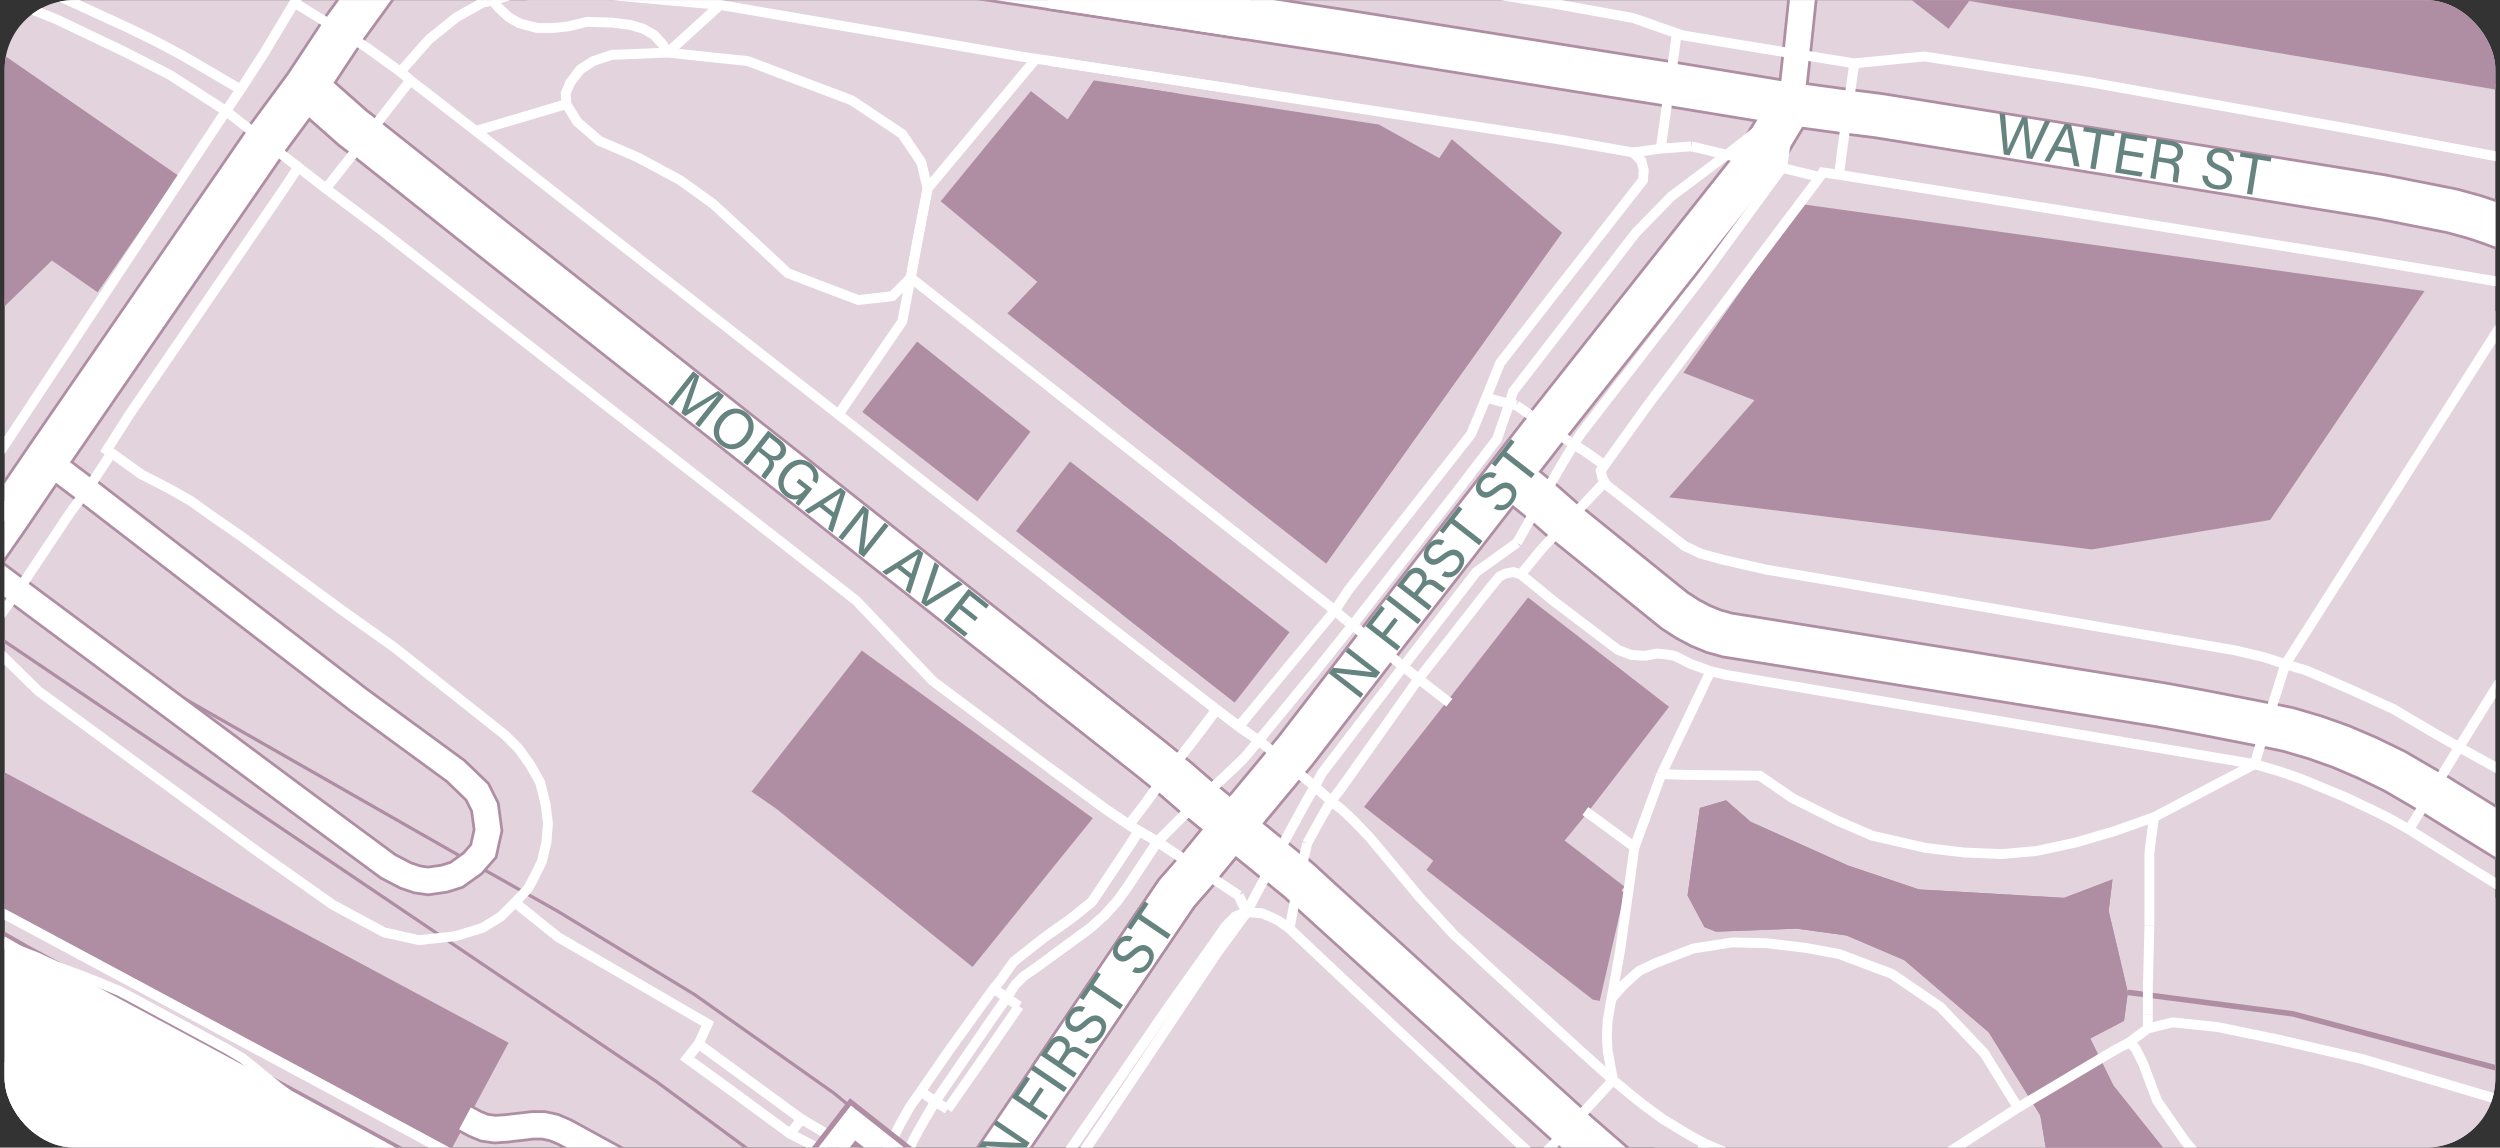 <svg width="464" height="213" viewBox="0 0 464 213" fill="none" xmlns="http://www.w3.org/2000/svg">
<rect x="0" y="0" width="464" height="213" fill="#333333" stroke="none"/>
<g clip-path="url(#clip0_1_7499)">
<rect x="0.865" y="0.028" width="462.27" height="212.944" rx="12.841" fill="#E2D3DD"/>
<path d="M-387.632 -263.36L-378.932 -251.094L-340.139 -192.619M-340.139 -192.619L-303.2 -136.854L-291.505 -121.309L-276.958 -104.337L-260.984 -87.365L-241.73 -69.537L-164.572 -4.216L-133.053 22.454L-98.396 49.837L-46.482 87.061L121.812 200.731L149.623 221.268L172.585 242.091L179.573 248.794L186.419 255.355L193.693 262.914L224.357 296.715L231.488 304.844M-340.139 -192.619L-379.075 -239.827L-389.201 -249.811M-202.224 -42.154L-224.331 -67.968L-235.17 -81.802L-243.014 -95.922L-248.576 -110.327L-251.856 -125.302L-252.997 -139.422L-253.425 -156.108M-202.224 -42.154L-179.833 -23.47L-129.202 19.316L-94.973 46.699L-43.629 83.353L-16.959 100.468L8.142 114.302L21.549 122.431L87.725 160.226L103.414 169.069L128.943 184.614L154.757 202.87L170.018 215.421L181.285 224.691L205.958 248.366L224.927 269.189L231.488 277.318M-202.224 -42.154L-238.45 -72.817L-258.132 -91.073L-273.678 -107.474L-287.654 -124.018L-299.349 -139.422L-374.939 -253.661L-381.927 -263.36" stroke="#AF8EA4" stroke-width="0.604"/>
<path d="M107.978 -0.508L129.228 1.774L193.408 12.185L173.013 38.142L183.425 45.844L159.749 76.935L79.454 13.183L78.74 11.472L81.593 7.336L89.58 2.487L99.991 -0.508H107.978Z" fill="#E2D3DD"/>
<path d="M466.1 52.69L498.333 71.23L456.402 138.69L444.137 131.559L424.17 123.287L466.1 52.69Z" fill="#E2D3DD"/>
<path d="M306.65 124L321.054 129.42L410.193 142.256L426.166 147.533L452.979 160.511L611.717 257.494L632.254 271.328L637.817 276.748L643.521 285.876L646.516 295.431L645.375 306.413L638.958 313.116L325.333 222.124L311.213 215.706L300.802 208.718L287.11 196.88L296.523 185.185L300.945 165.931L300.802 164.647L289.678 156.09L309.074 131.274L306.65 124Z" fill="#E2D3DD"/>
<path d="M320.341 148.531L324.905 152.525L343.018 160.654L356.139 165.075L383.095 166.644L392.08 163.221L391.367 169.069L394.932 184.187L394.219 189.464L387.944 192.744L392.222 201.444L404.06 216.276L409.622 221.696L412.189 229.683L412.047 235.102L376.106 223.55L379.957 214.565L378.673 207.006L369.118 191.603L353.429 178.197L342.733 173.633L333.462 172.349L318.487 172.92L316.348 172.064L313.21 166.216L315.492 149.957L320.341 148.531Z" fill="#AF8EA4"/>
<path d="M594.174 249.935L557.806 242.091L524.86 239.524L503.324 234.247L447.417 233.819L422.173 230.111M495.765 206.863L425.595 188.18L394.932 184.187" stroke="#AF8EA4" stroke-width="1.03"/>
<path d="M320.341 148.531L324.905 152.525L343.018 160.654L356.139 165.075L383.095 166.644L392.08 163.221L391.367 169.069L394.932 184.187L394.219 189.464L387.944 192.744L392.222 201.444L404.06 216.276L409.622 221.696L412.189 229.683L412.047 235.102L376.106 223.55L379.957 214.565L378.673 207.006L369.118 191.603L353.429 178.197L342.733 173.633L333.462 172.349L318.487 172.92L316.348 172.064L313.21 166.216L315.492 149.957L320.341 148.531Z" fill="#AF8EA4"/>
<path d="M-143.036 -50.283L-134.764 -44.578L-133.053 -46.575L-121.215 -38.588L-120.217 -40.157L-90.837 -19.62L-85.845 -26.893L-78.429 -21.616L-75.719 -25.467L-42.06 -2.22L-36.498 -9.636L-29.367 -4.502L-26.657 -8.067L32.388 32.722L17.983 53.545L9.569 47.698L-9.258 65.953L-13.108 63.243L-15.961 67.522L-19.811 64.527L-27.085 76.65L-31.364 84.779L-71.583 57.824L-93.975 41.708L-166.284 -18.051L-155.302 -33.739L-158.44 -36.021L-151.879 -45.577L-147.743 -43.295L-143.036 -50.283Z" stroke="#AF8EA4" stroke-width="1.006"/>
<path d="M203.249 15.465L217.939 17.747V81.784L187.703 58.109L193.265 52.262L175.295 37.286L191.411 17.605L198.257 22.882L203.249 15.465Z" stroke="#AF8EA4" stroke-width="1.006"/>
<path d="M160.034 121.433L202.108 151.954L180.429 178.767L144.346 149.672L140.21 146.819L160.034 121.433Z" stroke="#AF8EA4" stroke-width="1.006"/>
<path d="M-13.678 136.123L93.716 193.742L86.299 207.576L83.589 212.568L-23.805 154.949L-13.678 136.123Z" stroke="#AF8EA4" stroke-width="1.006"/>
<path d="M170.303 64.099L190.555 80.216L181.285 92.338L160.747 76.365L170.303 64.099Z" stroke="#AF8EA4" stroke-width="1.006"/>
<path d="M198.685 86.348L217.939 101.324V121.005L189.272 98.471L198.685 86.348Z" stroke="#AF8EA4" stroke-width="1.006"/>
<path d="M283.688 111.592L309.074 131.274L294.242 150.528L289.678 156.09L300.802 164.647L300.232 165.36L300.945 165.931L296.524 185.185L295.81 185.042L265.432 161.367L266.716 159.656L253.88 149.672L268.998 130.418L283.688 111.592Z" stroke="#AF8EA4" stroke-width="1.006"/>
<path d="M364.554 -56.701L488.206 -36.734L507.032 -24.754L480.505 19.031L365.267 -0.366L361.559 4.626L349.578 -4.645L358.563 -15.769L364.554 -56.701Z" stroke="#AF8EA4" stroke-width="1.006"/>
<path d="M334.603 38.428L449.128 54.401L421.032 96.047L388.229 101.466L310.786 91.91L326.474 74.083L313.21 68.948L334.603 38.428Z" stroke="#AF8EA4" stroke-width="1.006"/>
<path d="M208.526 16.321L255.733 23.595L267.286 30.013L269.568 26.59L289.249 43.276L246.035 103.891L208.526 74.51V16.321Z" stroke="#AF8EA4" stroke-width="1.006"/>
<path d="M208.526 94.05L238.619 117.44L229.063 129.705L208.526 113.589V94.05Z" stroke="#AF8EA4" stroke-width="1.006"/>
<path d="M-143.036 -50.283L-134.764 -44.578L-133.053 -46.575L-121.215 -38.588L-120.217 -40.157L-90.837 -19.62L-85.845 -26.893L-78.429 -21.616L-75.719 -25.467L-42.06 -2.22L-36.498 -9.636L-29.367 -4.502L-26.657 -8.067L32.388 32.722L17.983 53.545L9.569 47.698L-9.257 65.953L-13.108 63.243L-15.961 67.522L-19.811 64.527L-27.085 76.65L-31.364 84.779L-71.583 57.824L-93.975 41.708L-166.284 -18.051L-155.302 -33.739L-158.44 -36.021L-151.879 -45.577L-147.743 -43.295L-143.036 -50.283Z" fill="#AF8EA4"/>
<path d="M203.249 15.465L217.939 17.747V81.784L187.703 58.109L193.265 52.262L175.295 37.286L191.411 17.605L198.257 22.882L203.249 15.465Z" fill="#AF8EA4"/>
<path d="M160.034 121.433L202.108 151.954L180.429 178.767L144.346 149.672L140.21 146.819L160.034 121.433Z" fill="#AF8EA4"/>
<path d="M-13.678 136.123L93.716 193.742L86.299 207.576L83.589 212.568L-23.805 154.949L-13.678 136.123Z" fill="#AF8EA4"/>
<path d="M170.303 64.099L190.555 80.216L181.285 92.338L160.747 76.365L170.303 64.099Z" fill="#AF8EA4"/>
<path d="M198.685 86.348L217.939 101.324V121.005L189.272 98.471L198.685 86.348Z" fill="#AF8EA4"/>
<path d="M283.688 111.592L309.074 131.274L294.242 150.528L289.678 156.09L300.802 164.647L300.232 165.36L300.945 165.931L296.524 185.185L295.81 185.042L265.432 161.367L266.716 159.656L253.88 149.672L268.998 130.418L283.688 111.592Z" fill="#AF8EA4"/>
<path d="M364.554 -56.701L488.206 -36.734L507.032 -24.754L480.505 19.031L365.267 -0.366L361.559 4.626L349.578 -4.645L358.563 -15.769L364.554 -56.701Z" fill="#AF8EA4"/>
<path d="M334.603 38.428L449.128 54.401L421.032 96.047L388.229 101.466L310.786 91.91L326.474 74.083L313.21 68.948L334.603 38.428Z" fill="#AF8EA4"/>
<path d="M208.526 16.321L255.733 23.595L267.286 30.013L269.568 26.59L289.249 43.276L246.035 103.891L208.526 74.51V16.321Z" fill="#AF8EA4"/>
<path d="M208.526 94.05L238.619 117.44L229.063 129.705L208.526 113.589V94.05Z" fill="#AF8EA4"/>
<path d="M636.247 340.927L636.39 333.796M294.241 150.528L268.997 130.418" stroke="#AF8EA4" stroke-width="1.823"/>
<path d="M-4.265 104.033L3.294 109.738L56.777 149.53L72.037 160.797L75.318 162.508L77.457 163.221L79.454 163.506L82.449 163.079L84.731 162.365L87.726 160.226L89.722 157.944L90.578 154.093L90.008 149.815L88.581 146.962L84.588 143.112L66.475 129.848L16.13 91.055L8.571 85.35" stroke="#AF8EA4" stroke-width="5.616"/>
<path d="M86.299 207.577L88.153 208.575L89.864 209.288L91.861 209.573L94 209.431L98.85 208.86H100.846L102.843 209.288L104.84 210.144L131.225 224.548L124.521 236.814L121.812 241.378L118.389 247.368" stroke="#AF8EA4" stroke-width="5.616"/>
<path d="M-145.318 34.006L-195.806 -7.069M1.297 96.046L-5.121 91.625L-27.085 76.65M-63.025 213.709L-63.881 221.268L-65.022 232.107L-66.02 235.387L-67.589 237.669L-70.727 238.953L-78.571 238.81L-106.953 232.963M-233.743 82.782L-235.312 91.197L-241.587 129.847" stroke="#AF8EA4" stroke-width="5.616"/>
<path d="M458.398 -80.376L458.969 -86.224L459.254 -91.073V-96.207M458.398 -80.376L462.249 -80.091L477.081 -76.668L503.324 -68.681L528.996 -60.98M458.398 -80.376L436.007 -82.088L374.679 -85.511L327.044 -91.501L272.277 -99.773L203.534 -110.897L194.976 -112.323M528.996 -60.98L530.137 -68.111L534.13 -88.506L535.128 -94.21L537.268 -105.192L538.551 -114.605L538.266 -122.164L535.556 -129.723L531.563 -139.279L517.301 -152.543L503.609 -162.384L489.632 -172.652L475.37 -184.775L462.819 -195.044L446.703 -197.896M528.996 -60.98L542.687 -58.413L566.363 -54.419L583.192 -53.563H595.743L601.305 -52.422L606.582 -50.711L625.836 -38.588L654.36 -16.767L692.868 16.892L725.385 48.268L755.621 80.786L775.303 96.76L809.389 122.289L815.665 129.277M420.746 -263.36L418.749 -260.792L415.326 -255.23L414.756 -253.947L412.759 -243.535L413.33 -237.973L415.469 -227.276L415.754 -224.709L415.897 -223.853L417.751 -216.437L415.326 -196.042L413.472 -184.49L411.048 -169.8L408.623 -158.961L407.34 -148.407M450.411 -263.36L453.549 -259.937L481.36 -230.557M481.36 -230.557L507.317 -207.024M481.36 -230.557L488.919 -236.975L493.483 -241.538L500.186 -246.815L555.238 -187.057" stroke="#AF8EA4" stroke-width="5.616"/>
<path d="M332.464 19.316L333.462 10.046L334.603 -0.793L339.31 -24.041L353.429 -48.286M670.619 -263.36L710.553 -220.003M696.577 336.364L701.426 320.39L702.995 315.398L704.278 311.262L705.419 308.267L706.703 305.415L707.986 302.848L737.224 256.496L739.22 253.358L741.074 250.791L742.929 248.794L745.068 246.94L747.065 245.514L749.489 244.515L752.484 243.802L755.337 243.66L758.189 244.088L760.614 244.658L763.181 245.656L765.177 247.225L778.013 259.063M815.665 -212.872L808.82 -210.019L815.665 -193.618M815.665 -185.203L813.241 -183.492L808.677 -177.359L803.4 -168.944" stroke="#AF8EA4" stroke-width="5.616"/>
<path d="M231.488 155.52L228.778 153.38L222.645 148.389L218.367 144.68L216.798 143.397L213.09 140.402L92.147 44.845L67.901 25.591L65.477 23.737L56.777 16.036" stroke="#AF8EA4" stroke-width="8.805"/>
<path d="M152.475 269.617L156.184 262.2L159.179 256.496L161.746 251.932L164.884 246.084L166.88 242.804L168.449 240.237L184.851 215.278L218.367 165.788L222.36 161.225L228.778 153.38L231.488 150.1" stroke="#AF8EA4" stroke-width="8.805"/>
<path d="M-40.492 157.088L-36.499 151.384L-32.505 145.394M-11.682 115.443L-4.266 104.033L1.296 96.046L8.57 85.35L49.217 26.305L56.776 16.036L63.479 5.91L70.61 -3.931L74.318 -7.782L79.025 -11.633L81.449 -13.059L84.016 -14.342L86.726 -15.198L89.436 -15.769L93.144 -16.197L96.139 -16.482L100.133 -16.339L104.269 -16.197L110.972 -15.483L180.856 -4.502L200.681 -1.507L231.487 3.2" stroke="#AF8EA4" stroke-width="8.805"/>
<path d="M671.617 327.949L650.652 322.387L636.675 318.821L626.977 316.254L620.844 314.542L614.711 312.974L551.958 294.718L544.399 292.579L534.701 289.726L414.613 255.069M387.8 247.368L333.747 231.822L327.329 229.825L322.052 227.971L317.203 226.26L313.067 224.548L310.357 223.265L307.505 221.696L305.08 220.27L302.655 218.701L300.231 216.847L291.388 209.145L244.609 166.644L241.043 163.364L236.479 159.656L228.778 153.38L222.645 148.388L218.366 144.68L216.797 143.397L213.089 140.402L194.976 126.139" stroke="#AF8EA4" stroke-width="8.805"/>
<path d="M650.653 322.387L651.793 318.679L652.934 314.685L653.933 310.407L654.503 306.841L654.931 303.276L655.216 300.138V297L654.931 294.148L654.503 291.295L653.79 288.3L652.649 285.02L651.508 281.882L650.225 278.887L648.798 276.178L647.087 273.468L645.09 270.901L642.951 268.476L640.526 266.051L637.674 263.484L634.964 261.345L631.969 259.206L628.831 257.066L612.573 246.94L603.16 241.093L573.209 221.696L559.232 213.995L451.268 147.105L444.422 143.112L439.43 140.687L434.438 138.548L429.589 136.836L424.74 135.41L420.604 134.554L408.196 132.13L401.208 130.846L323.336 118.296L320.626 117.868L318.059 117.155L315.635 116.156L313.21 114.873L310.786 113.304L290.676 97.045L285.969 92.909L280.122 88.203" stroke="#AF8EA4" stroke-width="8.805"/>
<path d="M194.976 200.303L218.366 165.788L222.36 161.225L228.778 153.38L238.618 141.543L240.615 139.118L255.59 119.722L280.121 88.202L287.11 79.217L326.045 30.013L332.463 19.316" stroke="#AF8EA4" stroke-width="8.805"/>
<path d="M194.976 -2.362L200.681 -1.507L250.028 6.052L292.815 12.898L309.929 15.608L332.463 19.316L342.875 20.742L348.58 21.455L442.139 36.573L455.118 39.141L459.254 40.281L462.249 41.28L467.526 43.276L472.232 45.701L480.219 49.837L488.634 54.686L503.466 63.671L612.287 131.559L623.839 138.12" stroke="#AF8EA4" stroke-width="8.805"/>
<path d="M6.716 200.445L0.156 207.148L-2.697 210.857L-4.123 212.568L-5.692 214.137L-7.261 215.42L-9.543 216.419L-12.395 217.274L-15.533 217.845L-26.229 218.843L-23.519 217.56L-21.238 216.134L-19.241 214.279L-17.244 211.998L-15.533 209.288L-14.249 206.435L-13.679 204.866L-12.68 201.729L-12.538 200.445V197.022L-13.108 194.74L-13.821 192.601L-16.388 188.465" stroke="#AF8EA4" stroke-width="14.209"/>
<path d="M-389.201 -64.26L-361.39 -45.434L-314.182 -13.345L-260.414 22.881L-231.462 42.42L-185.965 74.368L-166.854 87.489L-155.159 95.761M-151.594 80.358L-231.034 24.878M213.375 340.499L231.488 356.758M231.488 333.796L223.358 327.093L218.366 322.814L212.662 318.25L205.958 312.688L197.116 305.414L186.134 296.287L171.587 284.307L169.305 282.595L160.32 275.464L152.475 269.617" stroke="#AF8EA4" stroke-width="17.68"/>
<path d="M-231.034 24.878L-263.409 2.344L-306.623 -27.321L-389.201 -82.944M145.772 282.595L153.759 288.728L161.888 295.431L167.878 300.565L187.703 317.823L198.542 327.236L202.393 330.659L207.955 335.65L213.375 340.499M152.475 269.617L142.777 262.771L134.648 257.351L124.949 251.504L118.389 247.368L111.828 243.517L105.553 239.809L98.564 235.958L40.09 204.153L1.011 183.188L-5.977 179.195L-13.251 174.773L-23.092 168.498L-28.511 164.932L-34.787 160.796L-40.492 157.088L-129.487 96.046L-132.91 93.622L-137.759 90.199L-151.594 80.358M-155.159 95.761L-140.469 106.458L-114.227 124.856L-63.453 160.083L-42.916 173.632L-36.498 177.483L-16.388 188.465L6.716 200.445L66.76 233.248" stroke="#AF8EA4" stroke-width="17.68"/>
<path d="M-47.765 180.05L-40.492 184.614L-37.782 186.468M174.724 273.325L164.456 267.192L156.184 262.2L146.343 256.21L137.5 250.791M119.815 276.463L124.522 279.885L131.082 284.592L141.208 292.008L149.195 297.856L157.182 303.561M-20.81 196.024L-12.538 200.445L0.156 207.148L5.433 210.001M195.119 335.793L196.403 336.934L202.678 342.211L208.526 346.918L216.085 353.193L220.648 357.329M231.488 322.387L228.635 319.819L224.214 315.541L218.652 310.549L211.948 304.131" stroke="white" stroke-width="1.823"/>
<path d="M-50.332 178.339L-47.052 178.054L-46.053 177.626L-45.055 177.055L-42.916 173.633L-40.491 170.067L-37.354 165.218L-34.786 160.797L-31.506 154.949M-31.506 154.949L-32.505 145.393M-31.506 154.949L-24.946 159.798L-19.526 163.221M-31.506 154.949L-36.498 151.384L-50.047 142.541M231.488 309.408L228.921 309.551L224.214 315.541L218.367 322.815L207.955 335.65L202.678 342.211L198.827 347.06L196.26 349.485L194.549 350.34L191.269 350.911M111.971 327.378L110.687 331.087L110.402 338.36L109.689 347.345L109.404 355.76L110.83 357.329M124.807 357.329L127.374 350.483L130.654 341.926L132.081 338.075L132.936 335.793M231.345 169.354L231.488 169.069M230.917 140.687L227.637 143.825L222.645 148.389L214.801 156.233" stroke="white" stroke-width="1.823"/>
<path d="M44.654 16.606L49.075 9.76L54.637 0.49L63.48 5.909L68.186 8.905L74.319 13.326" stroke="white" stroke-width="1.823"/>
<path d="M-37.781 186.468L-34.929 188.037L-20.809 196.024M5.433 210.001L10.425 212.568L13.134 214.137L14.418 215.135L15.416 215.991L19.41 219.699L20.694 220.697L22.405 221.696L24.259 222.979L53.354 238.525L77.029 251.646L98.28 263.769L108.976 270.044L118.817 275.892L119.815 276.462M137.5 250.791L121.812 241.378L112.827 236.101L105.981 232.25L88.153 222.266L81.165 218.273L53.496 203.155L51.928 202.014L48.932 199.589L45.082 196.452L42.229 194.74L24.829 185.327L22.12 183.901L17.271 181.904L14.275 180.763L10.425 179.337L6.717 177.626L3.008 176.2L-1.698 173.918L-3.837 172.777L-7.546 170.495L-16.673 165.075L-19.526 163.221M-155.159 95.761L-141.752 114.302L-137.331 117.154L-134.051 119.008L-117.507 130.703L-79.855 157.088L-64.594 167.785L-59.46 172.491L-57.32 173.918L-50.332 178.339L-47.765 180.05M-50.047 142.541L-104.1 105.602L-125.208 90.627L-131.769 86.063L-132.054 85.92L-136.618 82.925L-151.593 80.358" stroke="white" stroke-width="1.823"/>
<path d="M-25.374 150.813V150.242L-25.231 149.387L-24.946 148.246L-24.375 146.962L-23.662 145.678L-2.982 118.438M-39.351 139.974L-32.647 130.846L-23.52 117.725L-5.122 91.625L41.944 20.599" stroke="white" stroke-width="1.823"/>
<path d="M214.801 156.233L209.239 164.647L207.385 167.215L204.96 169.924L202.393 172.206L198.114 175.344L192.267 179.623L189.985 181.192L188.416 182.76L186.847 185.185L183.852 189.464L173.583 204.439L171.016 208.86L169.733 211.142L162.887 225.975L160.034 232.535L159.464 234.104L158.608 235.53L155.043 241.378L151.762 246.084M170.874 254.214L174.582 245.942L175.723 243.945L176.578 242.519L178.433 239.952L181.713 235.102L187.132 230.396L193.836 224.691L225.925 176.77L231.345 169.354M132.936 335.793L144.203 308.125M125.092 295.574L111.971 327.379" stroke="white" stroke-width="1.823"/>
<path d="M143.205 246.369L144.917 245.656L146.2 244.8L147.341 243.945L148.482 242.661L154.615 234.96L156.184 232.25L163.315 216.276L167.023 208.717L168.877 205.437L170.874 202.585L176.293 194.74L183.282 185.042L184.423 183.473L185.136 182.618L185.706 181.904L188.131 178.481L193.551 174.203L198.97 170.352L202.678 167.357L209.809 156.66L211.378 154.236M231.345 169.354L229.349 170.067L227.495 171.921L225.213 175.201L216.798 187.039L194.692 219.129L189.842 226.26L187.133 230.396L183.282 236.528L180.287 241.663L175.01 251.932L173.156 255.925L172.157 257.922L171.444 259.633L171.016 261.059L170.874 262.343V264.054M136.93 338.788L149.908 308.124M123.523 284.734L122.525 287.302L105.411 329.232L104.27 331.942" stroke="white" stroke-width="1.823"/>
<path d="M-389.201 -50.711L-383.353 -46.432L-375.367 -41.013L-371.516 -39.444L-364.527 -34.452L-337.429 -15.912L-328.302 -9.208L-327.018 -8.21M-206.788 75.651L-206.503 75.509L-206.36 75.224V74.51L-206.503 74.225L-206.645 74.083L-207.359 73.655L-208.357 72.942L-220.765 64.527L-238.735 52.119L-240.019 51.263L-303.628 7.621L-306.195 6.48L-307.479 6.337M-389.201 -95.494L-367.665 -80.662L-301.489 -35.023L-236.453 10.188L-152.307 68.235L-145.318 72.942L-136.048 79.645L-123.212 88.345L-45.341 141.828L-44.342 142.256L-43.914 142.398H-42.631L-42.06 142.256L-41.347 142.113L-40.777 141.543L-39.35 139.974M170.874 264.054L171.587 265.481L172.87 266.764L176.721 269.902L206.101 294.433L217.796 304.274L219.507 305.7L220.934 306.413L221.647 306.698L222.788 306.983H224.357L225.783 306.841M149.908 308.124L152.047 309.693L153.046 310.406L155.756 312.403L163.457 318.251L171.872 324.811L175.01 327.236L177.862 329.66L191.554 341.64L191.981 342.354V342.639L192.124 343.352V343.922L191.839 344.636L191.268 345.491L194.263 347.773M4.006 214.565L5.29 214.85L7.572 215.991L8.998 216.847L11.137 218.416L12.706 219.842L19.41 225.261L21.264 226.545L22.547 227.543L48.362 241.235L59.914 247.51L75.888 256.21L92.717 265.623L100.276 270.044L105.125 273.04L111.543 277.176L122.525 284.021L123.523 284.735M-25.374 150.813V152.667L-25.231 153.38L-24.946 154.236L-24.66 154.949L-24.375 155.519L-23.947 156.09L-23.52 156.518L-22.949 156.946L3.151 170.923L60.342 201.586L113.825 230.396L124.522 236.814L139.069 245.799L139.639 246.084L141.066 246.512L142.064 246.655L143.205 246.369M-21.951 200.588L-22.521 199.589L-23.52 198.734L-28.939 195.739L-42.488 188.037L-50.332 182.76L-56.75 178.482L-66.021 172.206L-139.899 120.862L-141.325 120.007L-142.608 119.436L-143.464 119.294H-146.174L-147.743 119.436M-169.849 101.751L-170.42 100.753L-171.133 99.612L-172.274 98.471L-173.985 97.045L-191.67 85.35" stroke="white" stroke-width="1.823"/>
<path d="M-327.017 -8.21L-326.019 -7.497L-318.603 -1.934L-309.903 4.484L-307.478 6.338M-39.35 139.974L-38.209 140.972L-32.504 145.394L-27.227 149.53L-25.373 150.813M143.206 246.37L147.484 249.079L149.481 250.363L159.179 256.496L167.166 261.63L169.448 263.056L170.874 264.055M122.526 287.302L125.806 289.727L127.517 291.01L138.071 298.997L147.056 305.985L149.909 308.125M-21.95 200.588L-18.527 202.3L-13.678 204.867L-2.696 210.857L0.156 212.426L4.007 214.565M-169.848 101.751L-166.853 104.176L-158.724 110.879L-149.596 118.01L-147.742 119.437M-206.787 75.652L-205.504 76.793L-200.227 80.786L-195.378 84.637L-193.809 85.778M194.264 347.773L196.261 349.485L201.395 353.764L205.531 357.329M225.783 306.841L227.067 307.982L228.921 309.551L231.488 311.833" stroke="white" stroke-width="1.823"/>
<path d="M213.66 155.519L211.378 154.236L209.524 153.095M209.524 153.095L205.103 150.1L191.126 139.831L173.155 126.425L158.893 111.449L70.753 42.706L60.484 35.004L55.35 31.011L53.211 34.291M209.524 153.095L212.376 149.387M-30.651 226.973L-22.664 229.112L48.362 241.235M-37.211 227.115L-37.354 227.543L-46.767 282.595L-50.19 303.988L-50.047 305.414L-49.477 306.841L-48.906 307.554L-46.339 308.267M-67.732 329.66V328.804L-67.875 328.091L-68.588 327.236L-71.013 326.95L-108.665 320.39L-182.685 307.839L-184.682 307.554L-185.965 308.124L-186.821 308.552L-187.534 309.408L-187.962 310.264L-188.105 311.262L-187.962 312.546L-186.964 314.4L-186.536 315.255V315.968L-193.667 357.329M-325.449 75.794L-338.856 157.516L-182.115 185.47L-180.118 185.612M-389.201 47.983L-337.287 57.111M-389.201 64.812L-340.71 74.51L-354.829 154.521L-389.201 148.388M-373.798 357.329L-373.94 356.473L-372.657 347.345L-361.247 283.593L-361.39 283.023L-361.675 282.452L-362.531 281.026L-362.816 279.885V278.316L-362.388 276.89L-361.247 275.892L-358.965 275.464L-312.471 284.021L-271.823 291.58L-238.307 297.856L-204.934 303.988L-203.365 304.844L-203.223 306.698L-211.067 357.329M-389.201 271.898L-378.932 273.895L-377.506 274.893L-377.221 275.607L-376.65 276.462L-376.365 278.459L-389.201 354.191M-389.201 248.936L-377.506 250.933L-373.37 251.361L-372.229 251.076L-371.373 250.363L-371.088 249.507L-364.527 213.138L-358.68 171.636L-360.534 171.065L-360.962 170.637L-362.103 170.067L-369.662 168.64L-389.201 165.075M-382.783 -47.431L-383.353 -46.433M-380.501 -50.854L-381.785 -49M-380.501 -50.854L-388.916 -56.701M-380.501 -50.854L-373.37 -45.862M-55.609 357.329L-50.618 333.083L-50.475 332.513L-50.047 331.942L-49.191 331.372M195.262 338.075L191.554 341.64M231.488 300.993L228.778 304.844L228.207 305.414L227.352 306.128L226.353 306.555L225.783 306.841M231.488 169.354H231.345L229.919 166.216M229.919 134.839L231.488 132.985M225.783 131.702L221.361 137.549M-64.452 303.56L-63.026 301.992L-62.598 300.851L-58.604 277.603L-49.334 225.546L-50.903 224.263L-56.037 222.694L-63.881 221.268L-122.784 210.999L-152.735 206.293L-165.428 204.438H-168.28L-173.415 236.956L-180.546 283.451L-180.26 284.877L-179.547 286.018L-177.693 287.016L-176.267 287.444L-168.708 288.442L-167.567 288.585L-166.569 288.3L-165.285 287.729L-163.716 287.587H-162.29L-122.356 294.575L-107.238 297.142L-66.876 304.131L-66.306 304.273L-65.022 303.988L-64.452 303.56ZM-197.375 281.597L-196.662 280.17L-196.377 279.029L-184.254 201.016L-264.265 187.181L-273.107 185.47L-298.779 180.763L-338 173.062L-341.137 173.204L-342.136 174.203L-342.706 175.201L-342.992 175.914L-355.97 252.502L-355.685 253.5L-355.257 253.928L-354.259 254.641L-300.348 263.484L-279.81 266.907L-220.908 278.459L-219.339 278.744L-203.365 282.025L-201.368 282.167H-199.087L-197.375 281.597Z" stroke="white" stroke-width="1.823"/>
<path d="M-34.216 173.49L-31.079 168.641M-39.921 183.616L-38.638 181.334M148.767 207.719L163.314 216.276M209.809 321.959L206.957 325.667M-228.467 91.625L-168.851 104.176M-378.932 346.49L-372.657 347.346L-369.947 347.773L-366.096 348.629L-363.672 350.055L-361.818 352.908L-360.534 355.618L-360.106 357.329" stroke="white" stroke-width="1.823"/>
<path d="M-239.876 -93.783L-238.449 -93.212L-228.323 -89.504L-209.64 -82.516L-195.092 -77.524L-189.815 -75.527L-166.283 -66.114L-161.006 -63.975L-159.009 -63.119L-157.155 -62.691L-150.452 -61.693L-145.318 -61.123L-115.082 -50.141L-98.252 -43.723L-72.295 -33.882L-53.184 -26.608L-34.928 -19.762L2.724 -4.502L23.831 5.196L28.823 7.621L33.387 10.046L38.807 13.183L44.654 16.606M74.32 13.326L76.174 14.895L88.296 24.308L155.614 76.935L172.443 90.199L225.783 131.702L229.92 134.839L231.488 135.98" stroke="white" stroke-width="1.823"/>
<path d="M-31.078 168.641L-30.08 167.215L-28.511 164.933L-24.946 159.798L-23.662 157.944L-22.949 156.946M-38.637 181.334L-36.498 177.483L-34.216 173.49M-42.488 188.037L-41.062 185.613L-39.921 183.616M206.957 325.667L202.393 330.659L196.403 336.934L195.262 338.075M-49.334 225.547L-42.203 226.402L-37.211 227.116M-67.875 328.092L-59.175 329.66L-49.191 331.372M-46.339 308.267L-46.624 311.69L-47.48 319.962L-48.05 326.808L-48.478 331.087M-49.477 306.841L-55.181 305.557L-64.452 303.561M-66.306 304.274L-68.731 316.254L-71.013 326.951M-186.821 308.552L-193.239 307.126L-203.365 304.844M-204.934 303.989L-203.936 292.579L-203.365 282.025M-197.375 281.597L-189.103 282.453L-180.546 283.451M-184.682 307.554L-180.118 296.715L-176.267 287.444M-182.115 185.47L-183.113 192.601L-184.254 201.016L-175.269 203.013L-168.28 204.439M-165.428 204.439L-164.002 196.024L-162.861 188.465M-142.608 119.436L-142.181 116.441L-141.753 114.302L-140.469 106.458L-137.759 90.199L-136.618 82.925L-136.333 81.356L-136.048 79.645M-180.118 185.613L-171.703 187.182L-166.711 187.895L-164.287 188.18M-320.457 76.507L-321.456 69.519L-322.739 59.963L-337.287 57.111L-339.141 66.524L-340.71 74.511L-333.151 75.224L-325.449 75.794M-341.137 173.205L-339.997 165.218L-338.856 157.516L-347.555 155.805L-354.829 154.521L-356.541 162.223L-358.68 171.636L-350.693 173.347L-342.706 175.201M-358.965 275.464L-357.396 265.766L-355.257 253.928M-362.388 276.89L-368.236 276.32L-377.221 275.607M-378.932 273.895L-378.219 262.2L-377.506 250.933M-381.785 -49L-382.783 -47.431M-377.506 357.329L-381.214 356.616L-389.201 355.19M101.132 356.758L101.417 354.191L102.13 346.062L102.843 337.077L102.986 335.223L103.271 331.8M139.925 339.359L139.639 341.926L139.354 343.495L138.213 352.48L137.643 357.329M221.647 306.698L220.078 308.838L218.652 310.549L212.662 318.251L209.809 321.959M213.66 155.52L214.801 156.233L229.919 166.216M221.361 137.549L216.798 143.397L214.944 145.821L212.376 149.387" stroke="white" stroke-width="1.823"/>
<path d="M-327.018 -8.21L-358.822 -12.346L-359.536 -12.203L-359.678 -11.775L-361.817 1.346M231.488 -7.925L221.504 -9.208L205.959 -11.205L196.403 -12.916L171.587 -17.766L167.308 -19.049L156.897 -20.618L153.759 -20.761L134.363 -23.898L125.805 -25.182L116.677 -26.18L102.415 -27.179L96.853 -27.607L89.009 -27.464L85.443 -27.036L83.019 -26.751L80.024 -25.752L76.458 -24.326L74.176 -23.043L71.324 -21.046L68.757 -18.621L66.332 -16.197L63.337 -12.631L61.483 -9.921L54.637 0.49M-159.01 -63.119L-147.457 -57.129L-44.77 -17.766L-8.544 -4.074L10.567 3.628L23.118 9.618L31.532 13.896L41.944 20.6M-2.982 118.438L0.584 121.861L7.144 128.279L48.219 158.372L61.768 167.928L71.324 173.062L77.742 174.488L84.445 173.775L89.579 172.206L93.002 170.067L95.57 167.5L97.994 164.932L98.85 163.364L100.561 159.941L101.417 156.375L101.702 152.81L101.274 149.387L100.276 145.251L98.422 141.97L96.283 138.975L93.715 136.408L73.178 120.149L63.337 113.161L45.081 99.754L39.091 95.618L35.526 93.051L31.532 90.769L26.256 88.059L20.693 84.066L19.837 83.496L24.116 76.792L53.211 34.291M6.716 104.604L13.277 94.763M-72.439 357.329L-67.732 329.66" stroke="white" stroke-width="1.823"/>
<path d="M192.267 10.901L172.158 35.005L170.304 44.417L169.02 51.548M169.02 51.548L167.451 59.678L155.614 76.935M169.02 51.548L231.488 100.61" stroke="white" stroke-width="1.823"/>
<path d="M123.952 9.76L131.796 10.616L138.784 11.329L148.197 14.895L158.038 18.603L167.451 24.878L171.017 30.155L172.158 35.004L169.02 51.548L165.597 54.971L159.322 55.685L151.763 52.832L146.201 50.693L139.497 44.417L132.366 37.857L126.234 33.436L118.247 29.157L111.258 26.162L107.122 22.596L105.126 19.316M123.952 9.76L116.963 10.046L113.54 10.188L110.117 11.329L107.693 12.898L105.839 15.323L104.983 17.319L105.126 19.316M123.952 9.76L133.65 0.918M123.952 9.76L122.953 8.192L121.384 6.48L119.388 5.339L116.963 4.626L113.683 4.198L108.976 4.056L105.411 4.911L102.558 5.197H99.706L96.426 4.341L94.429 3.2L92.575 1.488L91.434 0.062M105.126 19.316L88.296 24.308M95.57 167.5L103.557 173.918L115.394 180.764L131.368 190.034L129.656 193.742L148.768 207.719L147.627 209.145L146.628 210.429M175.866 205.865L183.14 195.454L189.13 186.754M136.93 338.788L145.06 336.934L149.909 336.078L153.902 335.936L160.035 336.221L168.164 336.934M-116.651 339.929L-111.802 340.642L-108.664 320.39M-222.048 77.506L-220.764 64.527" stroke="white" stroke-width="1.823"/>
<path d="M76.173 14.895L72.037 20.172L67.901 25.591L60.485 35.004M55.35 31.011L49.218 26.305L41.944 20.6L44.654 16.606M-2.982 118.438L3.294 109.738L6.717 104.604M13.277 94.763L16.13 91.055L20.694 84.066M189.129 186.754L186.847 185.185L184.423 183.473M170.874 202.585L173.584 204.439L175.866 205.865M-371.373 250.363L-364.242 251.361L-355.97 252.502" stroke="white" stroke-width="1.823"/>
<path d="M4.007 214.565L2.866 214.422H1.583L0.727 214.708L-0.699 215.421L-1.983 216.419L-3.837 218.13L-5.263 219.985L-5.976 220.698L-6.975 221.553L-8.116 222.266L-9.114 222.694L-20.238 226.545L-23.234 227.116L-30.65 226.973L-36.069 226.26L-36.64 226.402L-37.068 226.688L-37.211 227.116M-164.286 188.18L-162.86 188.465L-33.217 210.286L-31.791 210.429L-30.079 210.571L-28.368 210.429H-27.084L-25.658 209.858L-24.517 209.288L-23.091 208.004L-22.093 206.863L-21.522 205.295L-21.237 203.868L-21.38 202.727L-21.522 201.729L-21.95 200.588" stroke="white" stroke-width="1.823"/>
<path d="M136.36 202.87L146.628 210.429L153.902 214.137" stroke="white" stroke-width="1.823"/>
<path d="M74.319 13.326L79.596 7.336L84.73 3.2L89.579 0.49L91.433 0.062L94.856 -0.936L98.564 -1.507L101.702 -1.792L107.978 -1.364L133.649 0.918L189.414 10.474L192.267 10.901L231.488 16.892" stroke="white" stroke-width="1.823"/>
<path d="M281.547 100.753L285.969 92.909L290.105 85.778M230.917 140.687L227.637 143.825L222.645 148.389L214.801 156.233M231.345 169.354L236.479 159.656L240.758 151.812M236.051 309.266L228.92 309.551L224.214 315.541L218.366 322.815L207.955 335.651L202.678 342.211L198.827 347.06L196.26 349.485L194.976 350.198" stroke="white" stroke-width="1.823"/>
<path d="M646.088 308.98L653.933 310.406L660.35 311.547M538.552 279.457L534.701 289.726L533.275 293.577L530.85 299.852M548.678 304.131L551.958 294.718L553.099 291.438L555.666 284.592M232.344 136.551L233.627 137.406L238.619 141.542L244.038 145.964L247.034 148.674M299.376 200.445L291.389 209.145L285.399 215.42M316.49 212.283L310.357 223.265L305.223 232.107" stroke="white" stroke-width="1.823"/>
<path d="M194.976 222.98L225.925 176.77L231.345 169.354M214.801 156.233L209.238 164.648L207.384 167.215L204.96 169.925L202.393 172.206L198.114 175.344L194.976 177.626" stroke="white" stroke-width="1.823"/>
<path d="M231.345 169.354L229.348 170.067L227.494 171.921L225.212 175.201L216.797 187.039L194.976 218.701M194.976 173.204L198.97 170.352L202.678 167.357L209.809 156.66L211.378 154.236" stroke="white" stroke-width="1.823"/>
<path d="M290.106 85.778L292.102 82.498L293.386 80.501L315.92 51.406L330.753 31.154L332.464 19.316L320.484 28.729L310.215 36.431L303.655 43.134L280.835 72.657L280.122 74.939L277.84 81.499L270.424 91.197L251.027 116.014L244.752 123.858L233.627 137.407L230.918 140.687M240.759 151.811L241.9 149.672L244.039 145.964L245.322 143.539L258.158 126.71L260.44 123.715L273.989 106.173L281.548 100.753" stroke="white" stroke-width="1.823"/>
<path d="M766.46 267.477L761.611 258.492L760.328 256.781L758.474 254.927L757.19 254.071L755.764 253.358L754.052 252.93H752.056L750.202 253.073L748.633 253.501L747.064 254.071L745.638 255.069L744.069 256.638L742.785 258.207L722.676 289.441L713.12 305.843L711.836 308.267L710.981 310.549L707.986 318.821L706.274 323.813M706.274 323.813L701.425 320.39L686.022 309.408M706.274 323.813L753.482 357.329M669.05 334.937L636.675 326.38L632.824 325.81L629.972 326.095L627.262 326.523H624.837L622.127 325.81L548.677 304.131H547.822L546.966 304.274L545.968 304.844L545.682 305.272L512.879 357.329M586.472 215.706L585.616 217.988L608.436 232.678L618.134 237.812L644.804 253.501L652.791 260.489L658.924 268.904L663.345 276.605L664.629 279.886L665.627 283.023L666.483 286.161L667.053 289.584L667.766 293.72L668.052 296.857L668.194 299.995L668.337 303.561L668.194 309.693M646.088 308.98L647.229 304.559L647.657 301.849L647.799 298.997L647.657 296.572L647.086 292.864L646.516 290.297L644.234 284.022L642.95 281.026L639.67 277.033L635.391 272.612L630.685 269.046L622.27 263.627L608.293 253.786L554.953 220.84M400.779 319.392V319.82L400.922 320.39L401.492 320.818L450.982 336.078L482.501 357.329M373.253 310.977L382.951 313.544L392.364 316.111M229.919 134.839L247.746 113.304M247.746 113.304L250.313 109.453L272.99 80.643L275.843 73.797L278.41 67.379L304.937 33.436L305.08 31.582L304.652 29.87L303.083 28.301M247.746 113.304L249.886 115.158M225.782 131.702L221.361 137.549M242.612 156.518L245.607 151.098M248.745 146.534L263.292 125.997L276.27 109.453L278.267 107.028L279.408 106.458L280.834 106.173L282.261 106.6L284.543 108.455L288.393 111.592L300.231 120.577L302.798 121.576L305.365 121.718L307.505 121.29L309.073 121.433L310.785 121.718L313.923 123.287L315.919 124L317.488 124.571M229.919 166.216L231.345 169.354H232.2L234.197 169.497L236.194 170.352L237.335 170.923L239.332 172.349L249.172 181.619L257.444 189.321L285.398 215.421L286.111 216.562L286.824 218.416L286.682 219.842L286.254 221.411L285.113 223.265L252.31 271.471L228.778 304.844L228.207 305.415L227.351 306.128L226.353 306.556L225.782 306.841M379.956 255.355L305.223 232.107L304.082 231.822L302.513 231.965L300.516 232.82L299.233 234.104L266.572 279.886L280.692 285.448L361.273 309.551L362.271 309.693L363.127 309.551L363.84 309.266L364.411 308.552M259.441 294.718L378.102 329.803L437.861 347.345L449.556 353.05L455.403 357.329M238.904 318.251L239.189 317.68L239.759 316.682L242.041 313.544L254.307 296.715M195.262 338.075L194.976 338.36M213.66 155.52L211.378 154.236L209.524 153.095M209.524 153.095L205.102 150.1L194.976 142.684M209.524 153.095L212.376 149.387" stroke="white" stroke-width="1.823"/>
<path d="M772.594 238.383L779.012 236.671L782.577 232.107M772.594 238.383L781.579 244.943L807.393 258.92M772.594 238.383L767.459 234.674L765.177 232.107L762.468 225.119L751.343 217.275M807.393 258.92L805.967 264.91L815.665 272.754M807.393 258.92L810.103 252.359M772.309 357.329L785.715 335.936L779.867 322.101L797.125 310.977L815.665 312.688M636.39 333.796L636.676 326.38M634.821 288.443L631.541 289.156L629.402 289.726L627.262 289.869H624.838L622.413 289.441L566.791 275.322L564.081 274.608L561.514 273.61L557.093 271.471M557.093 271.471L560.658 270.9L563.368 270.33L566.221 269.617L571.212 268.19L573.779 267.62L576.489 267.192L587.614 265.766L591.322 265.195L594.887 264.91L598.453 264.768L602.304 264.625H605.584L609.007 264.482L615.282 264.768L617.279 264.91L622.271 263.627M557.093 271.471L555.096 271.899L553.099 272.612L551.388 273.182L549.391 274.038M636.676 306.841L636.961 304.274L637.246 302.42L637.959 300.851L639.1 299.567L640.669 298.569L647.657 296.572L643.807 294.148M515.305 231.109L525.431 223.978M525.431 223.978L523.006 223.122L499.616 213.994L475.941 207.719L438.574 196.595L422.601 192.886L411.476 190.604L403.204 189.749L398.64 190.89M525.431 223.978L534.131 226.83L540.121 227.258L548.821 226.26L554.953 220.84M508.601 245.942L510.028 242.661M544.399 276.748L543.258 277.746L542.403 278.744L541.119 280.313M398.07 260.774L382.952 313.544M346.869 223.407L372.113 207.148L374.537 205.58L368.262 195.454L360.133 186.896L351.147 180.764L341.306 177.055L335.031 175.914L327.9 175.059L321.482 174.916L314.208 176.057L307.22 178.767L304.225 180.193L301.372 182.76L299.091 185.327L298.377 189.463L298.235 192.458L298.377 195.026L299.376 200.445M395.217 193.457L396.358 194.598L397.785 197.45L400.352 204.296L405.486 211.712L418.893 227.686L414.329 242.946M395.217 193.457L398.64 190.89M395.217 193.457L392.508 194.883M504.465 269.331L503.324 267.192L502.611 264.91L501.898 262.2L501.328 259.491L500.9 256.353V253.786L501.185 251.504L501.756 249.507L502.897 247.796L504.465 246.084M398.64 190.89V188.322M418.465 141.828L399.781 151.669M399.781 151.669L399.068 157.088L398.926 158.657V171.778M399.781 151.669L392.508 154.236L385.234 156.375L377.96 157.944L371.542 158.515L364.554 158.229L357.423 157.374L347.439 155.092L341.164 152.382L332.607 148.103L326.616 143.967L313.21 143.825L308.361 143.682M308.361 143.682L303.369 157.231L294.241 150.528M308.361 143.682L317.489 124.571M268.997 130.418L263.293 125.997M209.81 321.959L206.957 325.667M241.757 352.765L239.332 355.475" stroke="white" stroke-width="1.823"/>
<path d="M660.35 311.547L668.194 309.693L686.022 309.408H688.732L691.442 309.836L693.581 310.549L695.578 311.262L697.289 311.975L699.428 313.116L700.997 314.115L702.994 315.398L707.986 318.821L761.326 357.329M608.293 253.786H597.882L592.177 255.355L588.611 255.497L584.761 255.355L579.626 254.927L572.638 254.071H564.508L561.228 253.643L540.691 249.222L532.276 247.796L525.145 246.94L517.443 246.084L511.311 245.942H508.601L504.465 246.084L490.773 247.083L482.786 248.081L475.085 249.222L463.675 250.933L453.406 251.504H445.562M445.562 251.504L504.465 269.331L524.432 275.322L538.551 279.458L541.119 280.313L555.666 284.592L606.011 299.139L615.424 301.564L636.675 306.841L646.088 308.98M445.562 251.504L436.007 249.222L414.328 242.947L404.059 239.951L346.868 223.407L339.452 220.983L326.188 216.276L321.481 214.422L316.49 212.283L314.636 211.285L312.639 210.144L308.646 207.719L304.937 205.009L301.942 202.585L299.375 200.445L293.956 195.596L275.985 179.195L273.133 176.485L269.853 173.49L263.577 166.644L254.307 155.52L251.026 152.097L249.03 150.243L247.033 148.674M194.976 107.741L225.782 131.702L229.919 134.839L232.343 136.551" stroke="white" stroke-width="1.823"/>
<path d="M313.923 27.16L320.484 28.729L326.046 30.013L330.752 31.154L337.741 32.865M545.683 305.272L539.836 303.418L530.85 299.852M392.365 316.111L396.358 317.68L400.78 319.391M378.103 329.803L382.952 313.544M364.411 308.552L369.26 309.836L373.254 310.977M221.362 137.549L216.798 143.397L214.944 145.821L212.377 149.387M245.607 151.098L247.034 148.674L248.745 146.534M249.886 115.158L251.027 116.013L255.591 119.721L260.44 123.715L263.293 125.997M242.612 156.518L241.044 163.364L239.332 172.349M213.66 155.519L214.801 156.233L229.919 166.216M299.233 234.104L292.245 228.542L285.114 223.265M266.573 279.885L259.014 275.892L252.311 271.471M221.647 306.698L220.078 308.838L218.652 310.549L212.662 318.251L209.809 321.959M206.957 325.667L202.393 330.659L196.403 336.934L195.262 338.075M239.332 355.475L237.763 357.329M251.455 337.362L250.884 338.36L250.171 339.358L246.178 345.919L241.757 352.765" stroke="white" stroke-width="1.823"/>
<path d="M303.083 28.301L308.218 27.588L313.923 27.16M706.559 -263.36L710.695 -255.088L719.253 -241.824L729.807 -229.13L745.067 -214.726L758.616 -205.455L785.714 -190.337L808.676 -177.359L815.665 -173.508M635.249 135.125L639.099 129.42L653.076 135.125L654.503 134.126M635.249 135.125L631.398 141.4L627.832 147.248L623.554 154.664L619.703 161.224M635.249 135.125L629.116 130.989L623.268 126.853L617.706 123.43L615.424 122.004L613.998 120.292L613.285 118.438L612.429 117.297L611.146 116.156L533.845 67.665L530.707 65.525L527.855 63.957L524.289 62.673L521.579 61.675L518.014 60.106L514.163 57.967L508.743 54.544L493.911 45.844L480.647 38L477.937 36.431L476.226 35.147L474.086 32.865L471.234 31.296L465.529 29.442L437.433 24.165L387.373 15.18L357.137 10.474L344.158 11.757L333.462 10.046L312.639 6.623L311.213 6.195L303.083 3.343L288.108 0.633L246.748 -5.928L235.338 -7.497L221.504 -9.208L205.958 -11.205L196.402 -12.916L194.976 -13.201M733.515 189.178L732.659 190.604L729.664 195.311M497.476 357.329L530.279 306.698L531.135 304.844L531.42 303.133L531.278 301.421L530.85 299.853L416.895 266.337L400.779 319.392M364.411 308.552L379.956 255.355M406.056 263.056L398.069 260.774L390.082 258.35M554.953 220.84L457.114 160.226L447.131 153.951L443.565 151.954L440.713 150.528L435.293 147.961L427.021 144.538L422.885 143.112L418.464 141.828L320.483 125.284L317.488 124.571M297.806 86.348L297.093 87.347L297.378 88.63L297.806 89.486L298.234 90.056L307.505 97.33L312.639 101.323L315.634 102.75L319.77 103.891L327.899 105.745L339.737 107.741L403.346 118.723L414.899 120.72L420.318 122.004L424.169 123.287L428.02 124.428L431.728 125.997L436.292 127.994L444.136 131.559L452.123 136.266L456.401 138.69L490.06 157.231L558.518 200.16L565.079 204.011L568.644 206.15L573.351 198.591L571.639 193.742L573.351 190.462L575.633 187.467L581.195 186.896L585.189 181.477L593.603 167.785L601.305 155.52L607.295 145.679L608.293 144.11L609.292 142.256L609.862 141.257V140.402L609.577 139.689L608.721 138.833L608.151 138.405L498.332 71.23L492.199 67.38L483.927 62.531L468.524 53.545L467.383 53.117L466.1 52.69L434.58 47.413L341.306 32.437L338.311 32.01L337.74 32.865L305.793 75.224L297.806 86.348ZM297.806 86.348L293.956 83.638M282.261 106.6L286.254 101.751M281.405 75.224L283.687 76.793M275.843 73.797L278.41 74.511M254.307 296.715L255.448 295.574L256.589 294.861L258.158 294.433L259.441 294.718M713.263 357.329L694.579 344.636L689.873 342.068L685.737 340.214L681.173 338.503L669.05 334.937" stroke="white" stroke-width="1.823"/>
<path d="M353.429 -48.286L364.125 -57.272L486.067 -38.303L493.768 -35.165L508.743 -25.61L514.163 -20.618M514.163 -20.618L534.986 -11.775M514.163 -20.618L507.745 -19.192L502.468 -8.923L499.188 5.482L494.909 11.044L488.634 18.603L486.067 26.732L476.226 35.147M534.986 -11.775L539.835 -15.341L560.23 -19.477L565.364 -19.049L589.752 -4.074L597.454 -1.934M534.986 -11.775L539.55 -9.779L544.256 -0.223L537.268 16.749L521.722 43.847L508.743 54.544M456.401 138.69L498.332 71.23M468.524 53.545L424.169 123.287M247.746 113.304L194.976 71.943" stroke="white" stroke-width="1.823"/>
<path d="M666.055 156.803L656.214 147.676L635.249 135.125M717.969 185.898L712.692 193.172M707.558 180.906L709.412 177.626M702.851 179.052L699.856 186.326M644.377 162.366L659.209 162.223M682.884 176.77L689.017 170.78L693.438 167.643M722.676 289.441L728.666 289.299L733.943 287.017L766.461 267.478M597.882 253.786L590.894 258.35M582.622 263.627L576.489 267.192M299.09 185.328L300.659 176.628L303.369 157.231M254.307 296.715L272.42 313.402L305.651 351.624M305.651 351.624L311.07 357.329M305.651 351.624L326.331 357.329M242.042 313.544L251.597 315.398L253.166 314.257L254.735 312.831M370.543 357.329L371.684 353.336L378.102 329.803" stroke="white" stroke-width="1.823"/>
<path d="M308.218 27.588L309.93 15.608L311.213 6.195M344.159 11.757L342.875 20.742L341.306 32.437M477.938 36.431L472.233 45.701L467.384 53.117M608.151 138.405L612.287 131.559L617.707 123.43M608.294 144.11L616.566 149.672L623.554 154.664M772.594 238.383L765.177 247.225L758.474 254.927M636.675 326.38V306.841M618.135 237.812L612.572 246.94L608.294 253.786M568.645 206.15L578.771 210.999L586.473 215.706M554.953 220.84L559.232 213.994L565.079 204.011M404.06 239.952L400.922 251.219L398.07 260.774M406.056 263.056L411.761 264.768L416.896 266.337M379.957 255.355L384.949 256.781L390.083 258.35M456.402 138.69L451.267 147.105L447.131 153.951M498.333 71.23L503.467 63.672L508.744 54.544M483.928 62.531L488.634 54.686L493.911 45.844M424.169 123.287L420.604 134.554L418.465 141.828M283.687 76.793L287.11 79.217L292.102 82.498L293.956 83.638M286.254 101.751L290.676 97.045L297.807 89.486M278.41 74.511L280.122 74.939L281.405 75.224M259.442 294.718L263.15 287.159L266.573 279.886" stroke="white" stroke-width="1.823"/>
<path d="M194.976 11.329L289.392 25.877L303.083 28.301" stroke="white" stroke-width="1.823"/>
<path d="M129.656 193.742L127.516 196.452L136.359 202.87" stroke="white" stroke-width="1.856"/>
<path d="M693.439 167.643L697.432 161.795M709.412 177.626L713.976 169.497M590.894 258.35L582.622 263.627M251.597 315.398L256.304 321.246L259.584 318.679" stroke="white" stroke-width="1.856"/>
<path d="M-4.265 104.033L3.294 109.738L56.777 149.53L72.037 160.797L75.318 162.508L77.457 163.221L79.454 163.506L82.449 163.079L84.731 162.365L87.726 160.226L89.722 157.944L90.578 154.093L90.008 149.815L88.581 146.962L84.588 143.112L66.475 129.848L16.13 91.055L8.571 85.35" stroke="white" stroke-width="4.582"/>
<path d="M86.299 207.577L88.153 208.575L89.864 209.288L91.861 209.573L94 209.431L98.85 208.86H100.846L102.843 209.288L104.84 210.144L131.225 224.548L124.521 236.814L121.812 241.378L118.389 247.368" stroke="white" stroke-width="4.582"/>
<path d="M-145.318 34.006L-195.806 -7.069M1.297 96.046L-5.121 91.625L-27.085 76.65M-63.025 213.709L-63.881 221.268L-65.022 232.107L-66.02 235.387L-67.589 237.669L-70.727 238.953L-78.571 238.81L-106.953 232.963M-233.743 82.782L-235.312 91.197L-241.587 129.847" stroke="white" stroke-width="4.582"/>
<path d="M458.398 -80.376L458.969 -86.224L459.254 -91.073V-96.207M458.398 -80.376L462.249 -80.091L477.081 -76.668L503.324 -68.681L528.996 -60.98M458.398 -80.376L436.007 -82.088L374.679 -85.511L327.044 -91.501L272.277 -99.773L203.534 -110.897L194.976 -112.323M528.996 -60.98L530.137 -68.111L534.13 -88.506L535.128 -94.21L537.268 -105.192L538.551 -114.605L538.266 -122.164L535.556 -129.723L531.563 -139.279L517.301 -152.543L503.609 -162.384L489.632 -172.652L475.37 -184.775L462.819 -195.044L446.703 -197.896M528.996 -60.98L542.687 -58.413L566.363 -54.419L583.192 -53.563H595.743L601.305 -52.422L606.582 -50.711L625.836 -38.588L654.36 -16.767L692.868 16.892L725.385 48.268L755.621 80.786L775.303 96.76L809.389 122.289L815.665 129.277M420.746 -263.36L418.749 -260.792L415.326 -255.23L414.756 -253.947L412.759 -243.535L413.33 -237.973L415.469 -227.276L415.754 -224.709L415.897 -223.853L417.751 -216.437L415.326 -196.042L413.472 -184.49L411.048 -169.8L408.623 -158.961L407.34 -148.407M450.411 -263.36L453.549 -259.937L481.36 -230.557M481.36 -230.557L507.317 -207.024M481.36 -230.557L488.919 -236.975L493.483 -241.538L500.186 -246.815L555.238 -187.057" stroke="white" stroke-width="4.582"/>
<path d="M332.464 19.316L333.462 10.046L334.603 -0.793L339.31 -24.041L353.429 -48.286M670.619 -263.36L710.553 -220.003M696.577 336.364L701.426 320.39L702.995 315.398L704.278 311.262L705.419 308.267L706.703 305.415L707.986 302.848L737.224 256.496L739.22 253.358L741.074 250.791L742.929 248.794L745.068 246.94L747.065 245.514L749.489 244.515L752.484 243.802L755.337 243.66L758.189 244.088L760.614 244.658L763.181 245.656L765.177 247.225L778.013 259.063M815.665 -212.872L808.82 -210.019L815.665 -193.618M815.665 -185.203L813.241 -183.492L808.677 -177.359L803.4 -168.944" stroke="white" stroke-width="4.582"/>
<path d="M231.488 155.52L228.778 153.38L222.645 148.389L218.367 144.68L216.798 143.397L213.09 140.402L92.147 44.845L67.901 25.591L65.477 23.737L56.777 16.036" stroke="white" stroke-width="7.771"/>
<path d="M152.475 269.617L156.184 262.2L159.179 256.496L161.746 251.932L164.884 246.084L166.88 242.804L168.449 240.237L184.851 215.278L218.367 165.788L222.36 161.225L228.778 153.38L231.488 150.1" stroke="white" stroke-width="7.771"/>
<path d="M-40.492 157.088L-36.499 151.384L-32.505 145.394M-11.682 115.443L-4.266 104.033L1.296 96.046L8.57 85.35L49.217 26.305L56.776 16.036L63.479 5.91L70.61 -3.931L74.318 -7.782L79.025 -11.633L81.449 -13.059L84.016 -14.342L86.726 -15.198L89.436 -15.769L93.144 -16.197L96.139 -16.482L100.133 -16.339L104.269 -16.197L110.972 -15.483L180.856 -4.502L200.681 -1.507L231.487 3.2" stroke="white" stroke-width="7.771"/>
<path d="M671.617 327.949L650.652 322.387L636.675 318.821L626.977 316.254L620.844 314.542L614.711 312.974L551.958 294.718L544.399 292.579L534.701 289.726L414.613 255.069M387.8 247.368L333.747 231.822L327.329 229.825L322.052 227.971L317.203 226.26L313.067 224.548L310.357 223.265L307.505 221.696L305.08 220.27L302.655 218.701L300.231 216.847L291.388 209.145L244.609 166.644L241.043 163.364L236.479 159.656L228.778 153.38L222.645 148.388L218.366 144.68L216.797 143.397L213.089 140.402L194.976 126.139" stroke="white" stroke-width="7.771"/>
<path d="M650.653 322.387L651.793 318.679L652.934 314.685L653.933 310.407L654.503 306.841L654.931 303.276L655.216 300.138V297L654.931 294.148L654.503 291.295L653.79 288.3L652.649 285.02L651.508 281.882L650.225 278.887L648.798 276.178L647.087 273.468L645.09 270.901L642.951 268.476L640.526 266.051L637.674 263.484L634.964 261.345L631.969 259.206L628.831 257.066L612.573 246.94L603.16 241.093L573.209 221.696L559.232 213.995L451.268 147.105L444.422 143.112L439.43 140.687L434.438 138.548L429.589 136.836L424.74 135.41L420.604 134.554L408.196 132.13L401.208 130.846L323.336 118.296L320.626 117.868L318.059 117.155L315.635 116.156L313.21 114.873L310.786 113.304L290.676 97.045L285.969 92.909L280.122 88.203" stroke="white" stroke-width="7.771"/>
<path d="M194.976 200.303L218.366 165.788L222.36 161.225L228.778 153.38L238.618 141.543L240.615 139.118L255.59 119.722L280.121 88.202L287.11 79.217L326.045 30.013L332.463 19.316" stroke="white" stroke-width="7.771"/>
<path d="M194.976 -2.362L200.681 -1.507L250.028 6.052L292.815 12.898L309.929 15.608L332.463 19.316L342.875 20.742L348.58 21.455L442.139 36.573L455.118 39.141L459.254 40.281L462.249 41.28L467.526 43.276L472.232 45.701L480.219 49.837L488.634 54.686L503.466 63.671L612.287 131.559L623.839 138.12" stroke="white" stroke-width="7.771"/>
<path d="M6.716 200.445L0.156 207.148L-2.697 210.857L-4.123 212.568L-5.692 214.137L-7.261 215.42L-9.543 216.419L-12.395 217.274L-15.533 217.845L-26.229 218.843L-23.519 217.56L-21.238 216.134L-19.241 214.279L-17.244 211.998L-15.533 209.288L-14.249 206.435L-13.679 204.866L-12.68 201.729L-12.538 200.445V197.022L-13.108 194.74L-13.821 192.601L-16.388 188.465" stroke="white" stroke-width="12.819"/>
<path d="M-389.201 -64.26L-361.39 -45.434L-314.182 -13.345L-260.414 22.881L-231.462 42.42L-185.965 74.368L-166.854 87.489L-155.159 95.761M-151.594 80.358L-231.034 24.878M213.375 340.499L231.488 356.758M231.488 333.796L223.358 327.093L218.366 322.814L212.662 318.25L205.958 312.688L197.116 305.414L186.134 296.287L171.587 284.307L169.305 282.595L160.32 275.464L152.475 269.617" stroke="white" stroke-width="16.14"/>
<path d="M-231.034 24.878L-263.409 2.344L-306.623 -27.321L-389.201 -82.944M145.772 282.595L153.759 288.728L161.888 295.431L167.878 300.565L187.703 317.823L198.542 327.236L202.393 330.659L207.955 335.65L213.375 340.499M152.475 269.617L142.777 262.771L134.648 257.351L124.949 251.504L118.389 247.368L111.828 243.517L105.553 239.809L98.564 235.958L40.09 204.153L1.011 183.188L-5.977 179.195L-13.251 174.773L-23.092 168.498L-28.511 164.932L-34.787 160.796L-40.492 157.088L-129.487 96.046L-132.91 93.622L-137.759 90.199L-151.594 80.358M-155.159 95.761L-140.469 106.458L-114.227 124.856L-63.453 160.083L-42.916 173.632L-36.498 177.483L-16.388 188.465L6.716 200.445L66.76 233.248" stroke="white" stroke-width="16.14"/>
<path d="M194.976 -121.451L309.073 -102.625L333.89 -98.917L352.716 -96.35L378.102 -94.068L399.781 -92.356L429.446 -91.786L459.254 -91.073L483.642 -91.786L510.027 -90.788L525.43 -89.647L534.13 -88.506L546.823 -86.509L561.086 -83.371L578.343 -78.237L591.606 -73.673L607.723 -66.399L621.7 -58.413L633.537 -50.996L644.804 -42.867L657.783 -32.313L672.758 -17.765L760.328 70.517L772.878 80.786L791.134 95.333L815.665 115.015M522.72 -263.36L561.513 -220.003L603.444 -173.08L690.015 -73.103L729.236 -29.603L782.149 29.442L784.431 31.867L812.527 63.244L815.665 66.952M815.665 79.36L772.593 31.582L754.052 8.334L715.117 -35.878L710.125 -41.583L698.145 -55.132L658.496 -97.776L635.534 -124.874L547.251 -221.144L508.03 -263.36M815.665 51.549L812.955 48.553L792.845 25.877L744.069 -27.892L741.216 -31.172L723.817 -51.139L676.324 -104.907L610.29 -179.213L573.208 -220.716L535.271 -263.36M815.665 108.597L793.844 90.342L776.016 76.507L761.754 64.527L756.192 59.108L676.752 -21.901L661.776 -35.45L649.083 -46.718L639.099 -53.849L626.406 -62.691L610.433 -71.391L595.885 -78.094L578.771 -84.37L562.654 -89.076L545.112 -92.784L535.128 -94.21L524.147 -95.352L509.171 -96.635L478.936 -97.348L459.254 -96.207L429.589 -97.063L400.066 -97.633L378.53 -99.202L353.286 -101.484L334.603 -104.051L309.787 -107.76L194.976 -126.728M815.665 86.633L792.988 60.819L789.565 56.968L658.781 -90.502L654.503 -95.494L629.116 -124.446L501.612 -263.36M815.665 58.537L810.958 53.26L788.424 28.016L786.285 25.591L734.513 -32.028L722.533 -45.719L694.437 -77.096L670.334 -104.051L604.015 -179.356L566.79 -220.858L528.853 -263.36" stroke="#AF8EA4" stroke-width="0.604"/>
<path d="M231.488 280.741L221.219 268.048L206.244 251.504L189.129 234.532L175.295 221.838L158.323 208.432L153.902 214.137L149.481 219.699L164.028 231.251L177.577 243.517L194.692 260.489L218.081 286.303L231.488 301.849" stroke="#AF8EA4" stroke-width="6.539"/>
<path d="M510.028 242.661L515.305 231.109M392.508 194.883L374.537 205.58M398.926 171.778L398.64 183.331V188.322M644.948 345.063L636.248 340.927" stroke="white" stroke-width="1.823"/>
<path d="M231.488 280.741L221.219 268.048L206.244 251.504L189.129 234.532L175.295 221.838L158.323 208.432L153.902 214.137L149.481 219.699L164.028 231.251L177.577 243.517L194.692 260.489L218.081 286.303L231.488 301.849" stroke="white" stroke-width="4.582"/>
<path d="M181.482 114.635L180.958 115.298L178.053 113.003L176.421 115.068L179.612 117.589L178.987 118.173L175.141 115.134L179.759 109.291L183.562 112.296L183.038 112.959L179.99 110.551L178.577 112.339L181.482 114.635Z" fill="#66847F"/>
<path d="M171.888 112.564L170.973 111.841L173.466 104.319L174.297 104.976L173.019 108.698C172.523 110.143 172.172 111.088 171.965 111.534L171.982 111.547C172.346 111.271 173.189 110.728 174.511 109.918L177.907 107.828L178.705 108.458L171.888 112.564Z" fill="#66847F"/>
<path d="M168.828 107.296L166.503 105.459L164.486 106.716L163.714 106.106L170.413 101.907L171.362 102.657L168.92 110.219L168.088 109.562L168.828 107.296ZM167.228 104.955L169.159 106.48C169.836 104.415 170.243 103.222 170.378 102.902L170.369 102.895C170.121 103.072 169.074 103.758 167.228 104.955Z" fill="#66847F"/>
<path d="M156.341 100.281L155.611 99.704L160.228 93.86L161.252 94.669C161.216 94.968 161.122 95.771 160.971 97.079C160.82 98.387 160.693 99.456 160.593 100.285C160.497 101.119 160.422 101.669 160.367 101.934L160.375 101.941C160.678 101.489 161.351 100.602 162.395 99.281L164.199 96.998L164.93 97.575L160.312 103.419L159.347 102.656C159.865 98.41 160.183 95.93 160.303 95.215L160.286 95.201C159.965 95.666 159.264 96.581 158.185 97.947L156.341 100.281Z" fill="#66847F"/>
<path d="M154.435 95.924L152.109 94.086L150.093 95.344L149.32 94.733L156.02 90.535L156.968 91.284L154.526 98.846L153.695 98.19L154.435 95.924ZM152.834 93.582L154.766 95.108C155.443 93.043 155.849 91.85 155.984 91.529L155.976 91.523C155.727 91.699 154.68 92.386 152.834 93.582Z" fill="#66847F"/>
<path d="M150.747 90.733L148.252 93.89L147.656 93.419C147.7 93.272 147.882 92.989 148.204 92.57C147.396 92.868 146.564 92.678 145.707 92.002C144.89 91.356 144.471 90.58 144.451 89.673C144.437 88.771 144.77 87.889 145.451 87.027C146.163 86.125 146.983 85.577 147.91 85.382C148.842 85.192 149.737 85.435 150.593 86.111C151.259 86.638 151.671 87.227 151.829 87.879C151.992 88.535 151.904 89.165 151.563 89.769L150.791 89.158C151.152 88.217 150.911 87.412 150.066 86.745C149.427 86.24 148.777 86.086 148.114 86.28C147.457 86.479 146.85 86.931 146.292 87.636C145.961 88.056 145.719 88.483 145.567 88.918C145.424 89.351 145.405 89.795 145.509 90.25C145.624 90.704 145.891 91.097 146.31 91.428C147.402 92.291 148.436 92.103 149.414 90.866L149.467 90.799L147.821 89.499L148.345 88.836L150.747 90.733Z" fill="#66847F"/>
<path d="M141.948 84.736L140.756 83.794L138.726 86.363L137.962 85.759L142.579 79.915L144.863 81.72C145.445 82.18 145.78 82.681 145.87 83.225C145.969 83.766 145.835 84.27 145.468 84.734C145.18 85.098 144.849 85.328 144.474 85.422C144.104 85.511 143.739 85.478 143.38 85.322C143.85 85.948 143.753 86.68 143.09 87.52L142.891 87.772C142.386 88.41 142.109 88.818 142.059 88.997L141.303 88.4C141.36 88.19 141.658 87.743 142.198 87.061L142.291 86.943C142.636 86.506 142.789 86.128 142.752 85.807C142.72 85.491 142.452 85.134 141.948 84.736ZM142.826 81.174L141.273 83.139L142.541 84.141C143.397 84.817 144.087 84.825 144.608 84.165C144.856 83.851 144.946 83.531 144.877 83.204C144.808 82.877 144.578 82.558 144.186 82.249L142.826 81.174Z" fill="#66847F"/>
<path d="M138.59 76.627C139.402 77.269 139.829 78.057 139.873 78.991C139.926 79.924 139.606 80.831 138.912 81.709C138.231 82.571 137.422 83.106 136.486 83.312C135.551 83.518 134.646 83.276 133.773 82.586C132.939 81.927 132.507 81.127 132.478 80.186C132.449 79.245 132.78 78.337 133.47 77.464C134.155 76.597 134.965 76.072 135.898 75.892C136.836 75.706 137.734 75.951 138.59 76.627ZM138.032 77.264C137.405 76.769 136.758 76.616 136.089 76.806C135.425 76.991 134.83 77.416 134.304 78.082C133.778 78.749 133.498 79.442 133.466 80.162C133.443 80.88 133.732 81.476 134.331 81.949C134.762 82.29 135.211 82.463 135.679 82.469C136.157 82.474 136.593 82.355 136.986 82.111C137.378 81.866 137.747 81.526 138.092 81.089C138.623 80.418 138.899 79.735 138.919 79.042C138.944 78.343 138.648 77.751 138.032 77.264Z" fill="#66847F"/>
<path d="M129.019 78.693L130.982 76.208C131.92 75.021 132.673 74.098 133.24 73.437L133.207 73.41C133.015 73.55 132.756 73.727 132.431 73.943C132.112 74.163 131.705 74.424 131.212 74.726C130.725 75.032 130.304 75.295 129.949 75.514C129.604 75.732 129.109 76.037 128.464 76.427C127.829 76.817 127.395 77.083 127.163 77.227L126.466 76.677C126.563 76.416 126.753 75.876 127.038 75.055C127.333 74.234 127.574 73.561 127.761 73.036C127.953 72.505 128.163 71.935 128.391 71.324C128.619 70.713 128.793 70.269 128.913 69.99L128.887 69.971C128.357 70.734 127.595 71.745 126.6 73.004L124.762 75.33L124.032 74.753L128.649 68.909L129.799 69.818C128.75 72.999 128.02 75.072 127.611 76.04L127.619 76.046C128.211 75.596 130.097 74.435 133.275 72.564L134.392 73.447L129.775 79.29L129.019 78.693Z" fill="#66847F"/>
<path d="M216.723 174.287L211.256 170.585L209.912 172.569L209.212 172.095L212.464 167.293L213.164 167.767L211.814 169.761L217.281 173.463L216.723 174.287Z" fill="#66847F"/>
<path d="M210.117 180.34L210.681 179.507C211.559 179.851 212.294 179.587 212.886 178.713C213.194 178.258 213.327 177.857 213.286 177.51C213.245 177.164 213.068 176.885 212.755 176.673C212.43 176.453 212.104 176.387 211.777 176.476C211.444 176.56 211.005 176.853 210.459 177.353C209.798 177.948 209.237 178.305 208.777 178.424C208.311 178.54 207.857 178.447 207.414 178.147C206.93 177.819 206.649 177.375 206.572 176.815C206.499 176.248 206.686 175.634 207.134 174.973C207.594 174.293 208.107 173.887 208.672 173.752C209.231 173.614 209.758 173.674 210.255 173.933L209.691 174.766C208.934 174.459 208.297 174.687 207.781 175.449C207.525 175.827 207.409 176.171 207.432 176.48C207.455 176.788 207.615 177.043 207.91 177.243C208.194 177.435 208.477 177.48 208.761 177.38C209.045 177.279 209.44 177 209.948 176.542C210.337 176.185 210.696 175.916 211.026 175.734C211.353 175.543 211.651 175.434 211.918 175.408C212.18 175.378 212.414 175.395 212.621 175.458C212.823 175.517 213.033 175.62 213.251 175.768C213.771 176.12 214.066 176.6 214.137 177.208C214.208 177.816 213.997 178.483 213.505 179.21C213.013 179.936 212.469 180.377 211.872 180.533C211.275 180.689 210.69 180.625 210.117 180.34Z" fill="#66847F"/>
<path d="M207.878 187.347L202.411 183.645L201.067 185.63L200.367 185.156L203.619 180.353L204.319 180.827L202.969 182.821L208.436 186.523L207.878 187.347Z" fill="#66847F"/>
<path d="M201.272 193.4L201.836 192.567C202.714 192.912 203.449 192.647 204.041 191.773C204.349 191.318 204.482 190.917 204.441 190.571C204.4 190.224 204.223 189.945 203.91 189.733C203.585 189.513 203.259 189.447 202.932 189.536C202.599 189.62 202.16 189.913 201.614 190.414C200.953 191.008 200.392 191.365 199.932 191.485C199.467 191.6 199.012 191.508 198.569 191.208C198.085 190.88 197.804 190.435 197.727 189.875C197.654 189.308 197.841 188.694 198.289 188.033C198.75 187.354 199.262 186.947 199.827 186.812C200.386 186.674 200.914 186.734 201.41 186.993L200.846 187.826C200.089 187.52 199.452 187.748 198.936 188.51C198.68 188.888 198.564 189.231 198.587 189.54C198.611 189.849 198.77 190.103 199.065 190.303C199.349 190.495 199.633 190.541 199.916 190.44C200.2 190.339 200.596 190.06 201.104 189.603C201.492 189.245 201.851 188.976 202.181 188.794C202.509 188.603 202.806 188.494 203.074 188.468C203.335 188.439 203.569 188.455 203.777 188.518C203.978 188.577 204.188 188.68 204.407 188.828C204.926 189.18 205.222 189.66 205.292 190.268C205.363 190.876 205.152 191.543 204.66 192.27C204.168 192.997 203.624 193.438 203.027 193.594C202.431 193.75 201.845 193.685 201.272 193.4Z" fill="#66847F"/>
<path d="M197.978 196.125L197.126 197.383L199.838 199.219L199.292 200.026L193.125 195.849L194.757 193.439C195.173 192.825 195.649 192.454 196.184 192.325C196.717 192.186 197.229 192.283 197.719 192.615C198.103 192.875 198.356 193.189 198.478 193.556C198.594 193.919 198.587 194.285 198.458 194.654C199.048 194.139 199.785 194.182 200.671 194.782L200.937 194.962C201.61 195.419 202.038 195.665 202.22 195.702L201.68 196.499C201.466 196.458 200.999 196.194 200.279 195.706L200.155 195.622C199.694 195.31 199.305 195.184 198.988 195.245C198.675 195.3 198.338 195.594 197.978 196.125ZM194.362 195.511L196.435 196.915L197.341 195.577C197.953 194.674 197.911 193.986 197.214 193.514C196.883 193.29 196.557 193.224 196.236 193.317C195.915 193.409 195.614 193.662 195.334 194.076L194.362 195.511Z" fill="#66847F"/>
<path d="M191.311 198.527L191.863 197.712L198.03 201.888L197.478 202.703L191.311 198.527Z" fill="#66847F"/>
<path d="M193.971 207.882L187.804 203.706L190.487 199.745L191.187 200.219L189.05 203.373L191.053 204.73L193.051 201.779L193.751 202.253L191.753 205.204L194.517 207.076L193.971 207.882Z" fill="#66847F"/>
<path d="M188.271 216.299L187.749 217.07L181.582 212.894L182.314 211.813C182.615 211.827 183.423 211.862 184.738 211.917C186.053 211.972 187.129 212.019 187.963 212.059C188.802 212.093 189.356 212.127 189.624 212.163L189.63 212.154C189.158 211.886 188.224 211.279 186.83 210.335L184.42 208.703L184.942 207.932L191.109 212.109L190.419 213.127C186.146 212.922 183.649 212.786 182.928 212.72L182.916 212.737C183.402 213.024 184.366 213.655 185.808 214.631L188.271 216.299Z" fill="#66847F"/>
<path d="M284.222 88.756L279.012 84.701L277.54 86.592L276.873 86.073L280.435 81.496L281.102 82.015L279.623 83.915L284.834 87.97L284.222 88.756Z" fill="#66847F"/>
<path d="M277.231 94.359L277.849 93.565C278.702 93.967 279.453 93.751 280.102 92.918C280.439 92.485 280.599 92.094 280.581 91.745C280.563 91.397 280.404 91.106 280.106 90.874C279.796 90.633 279.475 90.546 279.143 90.613C278.805 90.675 278.348 90.938 277.77 91.402C277.071 91.952 276.488 92.271 276.021 92.359C275.549 92.444 275.101 92.322 274.679 91.993C274.218 91.634 273.967 91.172 273.927 90.608C273.891 90.038 274.119 89.437 274.61 88.807C275.114 88.159 275.652 87.787 276.224 87.691C276.791 87.589 277.314 87.684 277.793 87.975L277.175 88.769C276.439 88.413 275.789 88.599 275.223 89.325C274.943 89.685 274.804 90.02 274.807 90.33C274.81 90.64 274.953 90.904 275.234 91.123C275.504 91.334 275.784 91.398 276.074 91.316C276.364 91.234 276.777 90.982 277.314 90.559C277.725 90.228 278.101 89.983 278.442 89.823C278.782 89.654 279.086 89.565 279.355 89.557C279.617 89.545 279.85 89.577 280.053 89.653C280.25 89.725 280.453 89.842 280.661 90.004C281.156 90.39 281.419 90.888 281.45 91.5C281.48 92.111 281.226 92.763 280.687 93.455C280.148 94.148 279.576 94.552 278.97 94.668C278.364 94.784 277.785 94.681 277.231 94.359Z" fill="#66847F"/>
<path d="M274.535 101.203L269.325 97.148L267.852 99.04L267.185 98.521L270.747 93.944L271.414 94.463L269.936 96.363L275.146 100.418L274.535 101.203Z" fill="#66847F"/>
<path d="M267.543 106.807L268.161 106.013C269.014 106.415 269.765 106.199 270.414 105.366C270.751 104.933 270.911 104.542 270.893 104.193C270.874 103.845 270.716 103.554 270.418 103.322C270.108 103.081 269.787 102.994 269.455 103.061C269.117 103.123 268.659 103.386 268.082 103.85C267.383 104.4 266.8 104.719 266.333 104.807C265.861 104.892 265.413 104.77 264.991 104.441C264.529 104.082 264.279 103.62 264.239 103.056C264.203 102.486 264.431 101.885 264.922 101.255C265.426 100.607 265.964 100.235 266.536 100.138C267.103 100.037 267.626 100.132 268.104 100.423L267.487 101.217C266.751 100.861 266.101 101.047 265.535 101.773C265.255 102.133 265.116 102.468 265.119 102.778C265.122 103.088 265.265 103.352 265.546 103.571C265.816 103.781 266.096 103.846 266.386 103.764C266.676 103.682 267.089 103.43 267.626 103.007C268.037 102.676 268.413 102.431 268.754 102.271C269.094 102.102 269.398 102.013 269.667 102.005C269.929 101.993 270.162 102.025 270.365 102.101C270.562 102.173 270.765 102.29 270.973 102.452C271.468 102.838 271.731 103.336 271.762 103.948C271.792 104.559 271.538 105.211 270.999 105.903C270.46 106.596 269.888 107 269.282 107.116C268.676 107.232 268.097 107.129 267.543 106.807Z" fill="#66847F"/>
<path d="M264.077 109.309L263.144 110.508L265.728 112.519L265.13 113.288L259.253 108.713L261.04 106.416C261.496 105.831 261.995 105.492 262.538 105.399C263.079 105.296 263.583 105.426 264.05 105.789C264.416 106.074 264.648 106.404 264.745 106.778C264.837 107.148 264.807 107.513 264.653 107.872C265.275 107.398 266.008 107.49 266.853 108.147L267.106 108.344C267.748 108.844 268.158 109.118 268.337 109.167L267.746 109.927C267.536 109.872 267.087 109.577 266.4 109.042L266.282 108.95C265.843 108.608 265.463 108.457 265.143 108.497C264.827 108.532 264.472 108.802 264.077 109.309ZM260.509 108.457L262.485 109.995L263.478 108.72C264.148 107.859 264.151 107.17 263.487 106.653C263.172 106.407 262.851 106.32 262.524 106.392C262.198 106.463 261.881 106.695 261.574 107.089L260.509 108.457Z" fill="#66847F"/>
<path d="M257.266 111.265L257.871 110.489L263.748 115.063L263.144 115.84L257.266 111.265Z" fill="#66847F"/>
<path d="M259.303 120.775L253.425 116.201L256.363 112.426L257.03 112.945L254.69 115.952L256.599 117.437L258.788 114.625L259.455 115.144L257.266 117.956L259.901 120.007L259.303 120.775Z" fill="#66847F"/>
<path d="M253.059 128.798L252.487 129.533L246.609 124.958L247.411 123.928C247.71 123.962 248.514 124.05 249.823 124.192C251.132 124.334 252.201 124.452 253.032 124.547C253.866 124.636 254.417 124.707 254.682 124.76L254.689 124.752C254.235 124.452 253.344 123.786 252.015 122.752L249.718 120.964L250.29 120.23L256.167 124.804L255.411 125.775C251.162 125.288 248.679 124.988 247.964 124.873L247.951 124.89C248.417 125.208 249.337 125.902 250.711 126.971L253.059 128.798Z" fill="#66847F"/>
<path d="M417.03 35.966L418.084 29.448L415.717 29.066L415.852 28.232L421.578 29.157L421.443 29.991L419.066 29.607L418.013 36.125L417.03 35.966Z" fill="#66847F"/>
<path d="M408.757 32.526L409.75 32.687C409.808 33.628 410.358 34.183 411.4 34.352C411.942 34.439 412.362 34.392 412.659 34.208C412.956 34.025 413.135 33.747 413.195 33.373C413.257 32.986 413.18 32.663 412.961 32.404C412.744 32.137 412.294 31.862 411.61 31.578C410.792 31.229 410.232 30.871 409.93 30.505C409.629 30.131 409.521 29.68 409.606 29.152C409.7 28.574 409.984 28.132 410.46 27.826C410.943 27.521 411.579 27.433 412.367 27.56C413.177 27.691 413.762 27.984 414.122 28.44C414.483 28.888 414.651 29.392 414.626 29.952L413.633 29.791C413.591 28.975 413.116 28.494 412.208 28.347C411.757 28.274 411.397 28.314 411.126 28.465C410.856 28.616 410.693 28.868 410.636 29.22C410.581 29.558 410.659 29.835 410.87 30.05C411.081 30.264 411.501 30.506 412.13 30.773C412.618 30.975 413.013 31.187 413.317 31.41C413.629 31.626 413.853 31.85 413.989 32.082C414.126 32.306 414.21 32.526 414.24 32.74C414.272 32.948 414.266 33.182 414.224 33.442C414.124 34.062 413.813 34.532 413.292 34.852C412.77 35.173 412.077 35.263 411.21 35.123C410.344 34.983 409.715 34.675 409.322 34.2C408.929 33.725 408.741 33.167 408.757 32.526Z" fill="#66847F"/>
<path d="M402.077 30.233L400.577 29.991L400.055 33.223L399.093 33.068L400.281 25.715L403.155 26.18C403.887 26.298 404.424 26.573 404.767 27.004C405.117 27.429 405.245 27.934 405.151 28.518C405.077 28.976 404.899 29.338 404.618 29.603C404.337 29.861 404.003 30.009 403.614 30.048C404.328 30.366 404.6 31.053 404.429 32.109L404.378 32.426C404.249 33.229 404.205 33.72 404.248 33.901L403.298 33.747C403.245 33.536 403.288 33.001 403.427 32.142L403.451 31.994C403.54 31.445 403.489 31.039 403.301 30.778C403.119 30.517 402.711 30.335 402.077 30.233ZM401.109 26.695L400.71 29.167L402.305 29.424C403.383 29.599 403.989 29.27 404.123 28.439C404.187 28.045 404.109 27.721 403.889 27.469C403.67 27.217 403.314 27.051 402.821 26.971L401.109 26.695Z" fill="#66847F"/>
<path d="M397.874 28.492L397.739 29.326L394.084 28.736L393.664 31.334L397.679 31.983L397.417 32.797L392.579 32.015L393.767 24.663L398.552 25.436L398.417 26.271L394.583 25.651L394.219 27.901L397.874 28.492Z" fill="#66847F"/>
<path d="M387.956 31.268L389.009 24.75L386.643 24.368L386.777 23.534L392.503 24.459L392.368 25.293L389.991 24.909L388.938 31.427L387.956 31.268Z" fill="#66847F"/>
<path d="M384.466 28.439L381.54 27.966L380.391 30.046L379.419 29.889L383.227 22.96L384.42 23.152L385.968 30.947L384.922 30.778L384.466 28.439ZM381.928 27.172L384.358 27.565C383.944 25.431 383.718 24.192 383.68 23.846L383.669 23.844C383.538 24.119 382.958 25.229 381.928 27.172Z" fill="#66847F"/>
<path d="M372.945 28.843L371.899 28.674L371.112 21.002L372.147 21.169C372.193 21.777 372.257 22.611 372.339 23.672C372.427 24.734 372.495 25.608 372.543 26.295C372.599 26.977 372.629 27.444 372.631 27.697L372.642 27.699C372.768 27.365 373.194 26.408 373.919 24.827C374.644 23.246 375.117 22.198 375.337 21.685L376.288 21.838C376.673 25.579 376.872 27.75 376.883 28.352L376.893 28.353C377.024 27.991 377.258 27.437 377.596 26.689C377.935 25.934 378.315 25.1 378.738 24.185C379.161 23.264 379.44 22.658 379.573 22.369L380.534 22.525L377.202 29.53L376.156 29.361C375.78 25.514 375.587 23.405 375.574 23.035L375.564 23.033C375.447 23.354 375.242 23.841 374.948 24.494C374.655 25.148 374.269 25.992 373.791 27.028C373.314 28.057 373.032 28.662 372.945 28.843Z" fill="#66847F"/>
</g>
<defs>
<clipPath id="clip0_1_7499">
<rect x="0.865" y="0.028" width="462.27" height="212.944" rx="12.841" fill="white"/>
</clipPath>
</defs>
</svg>
